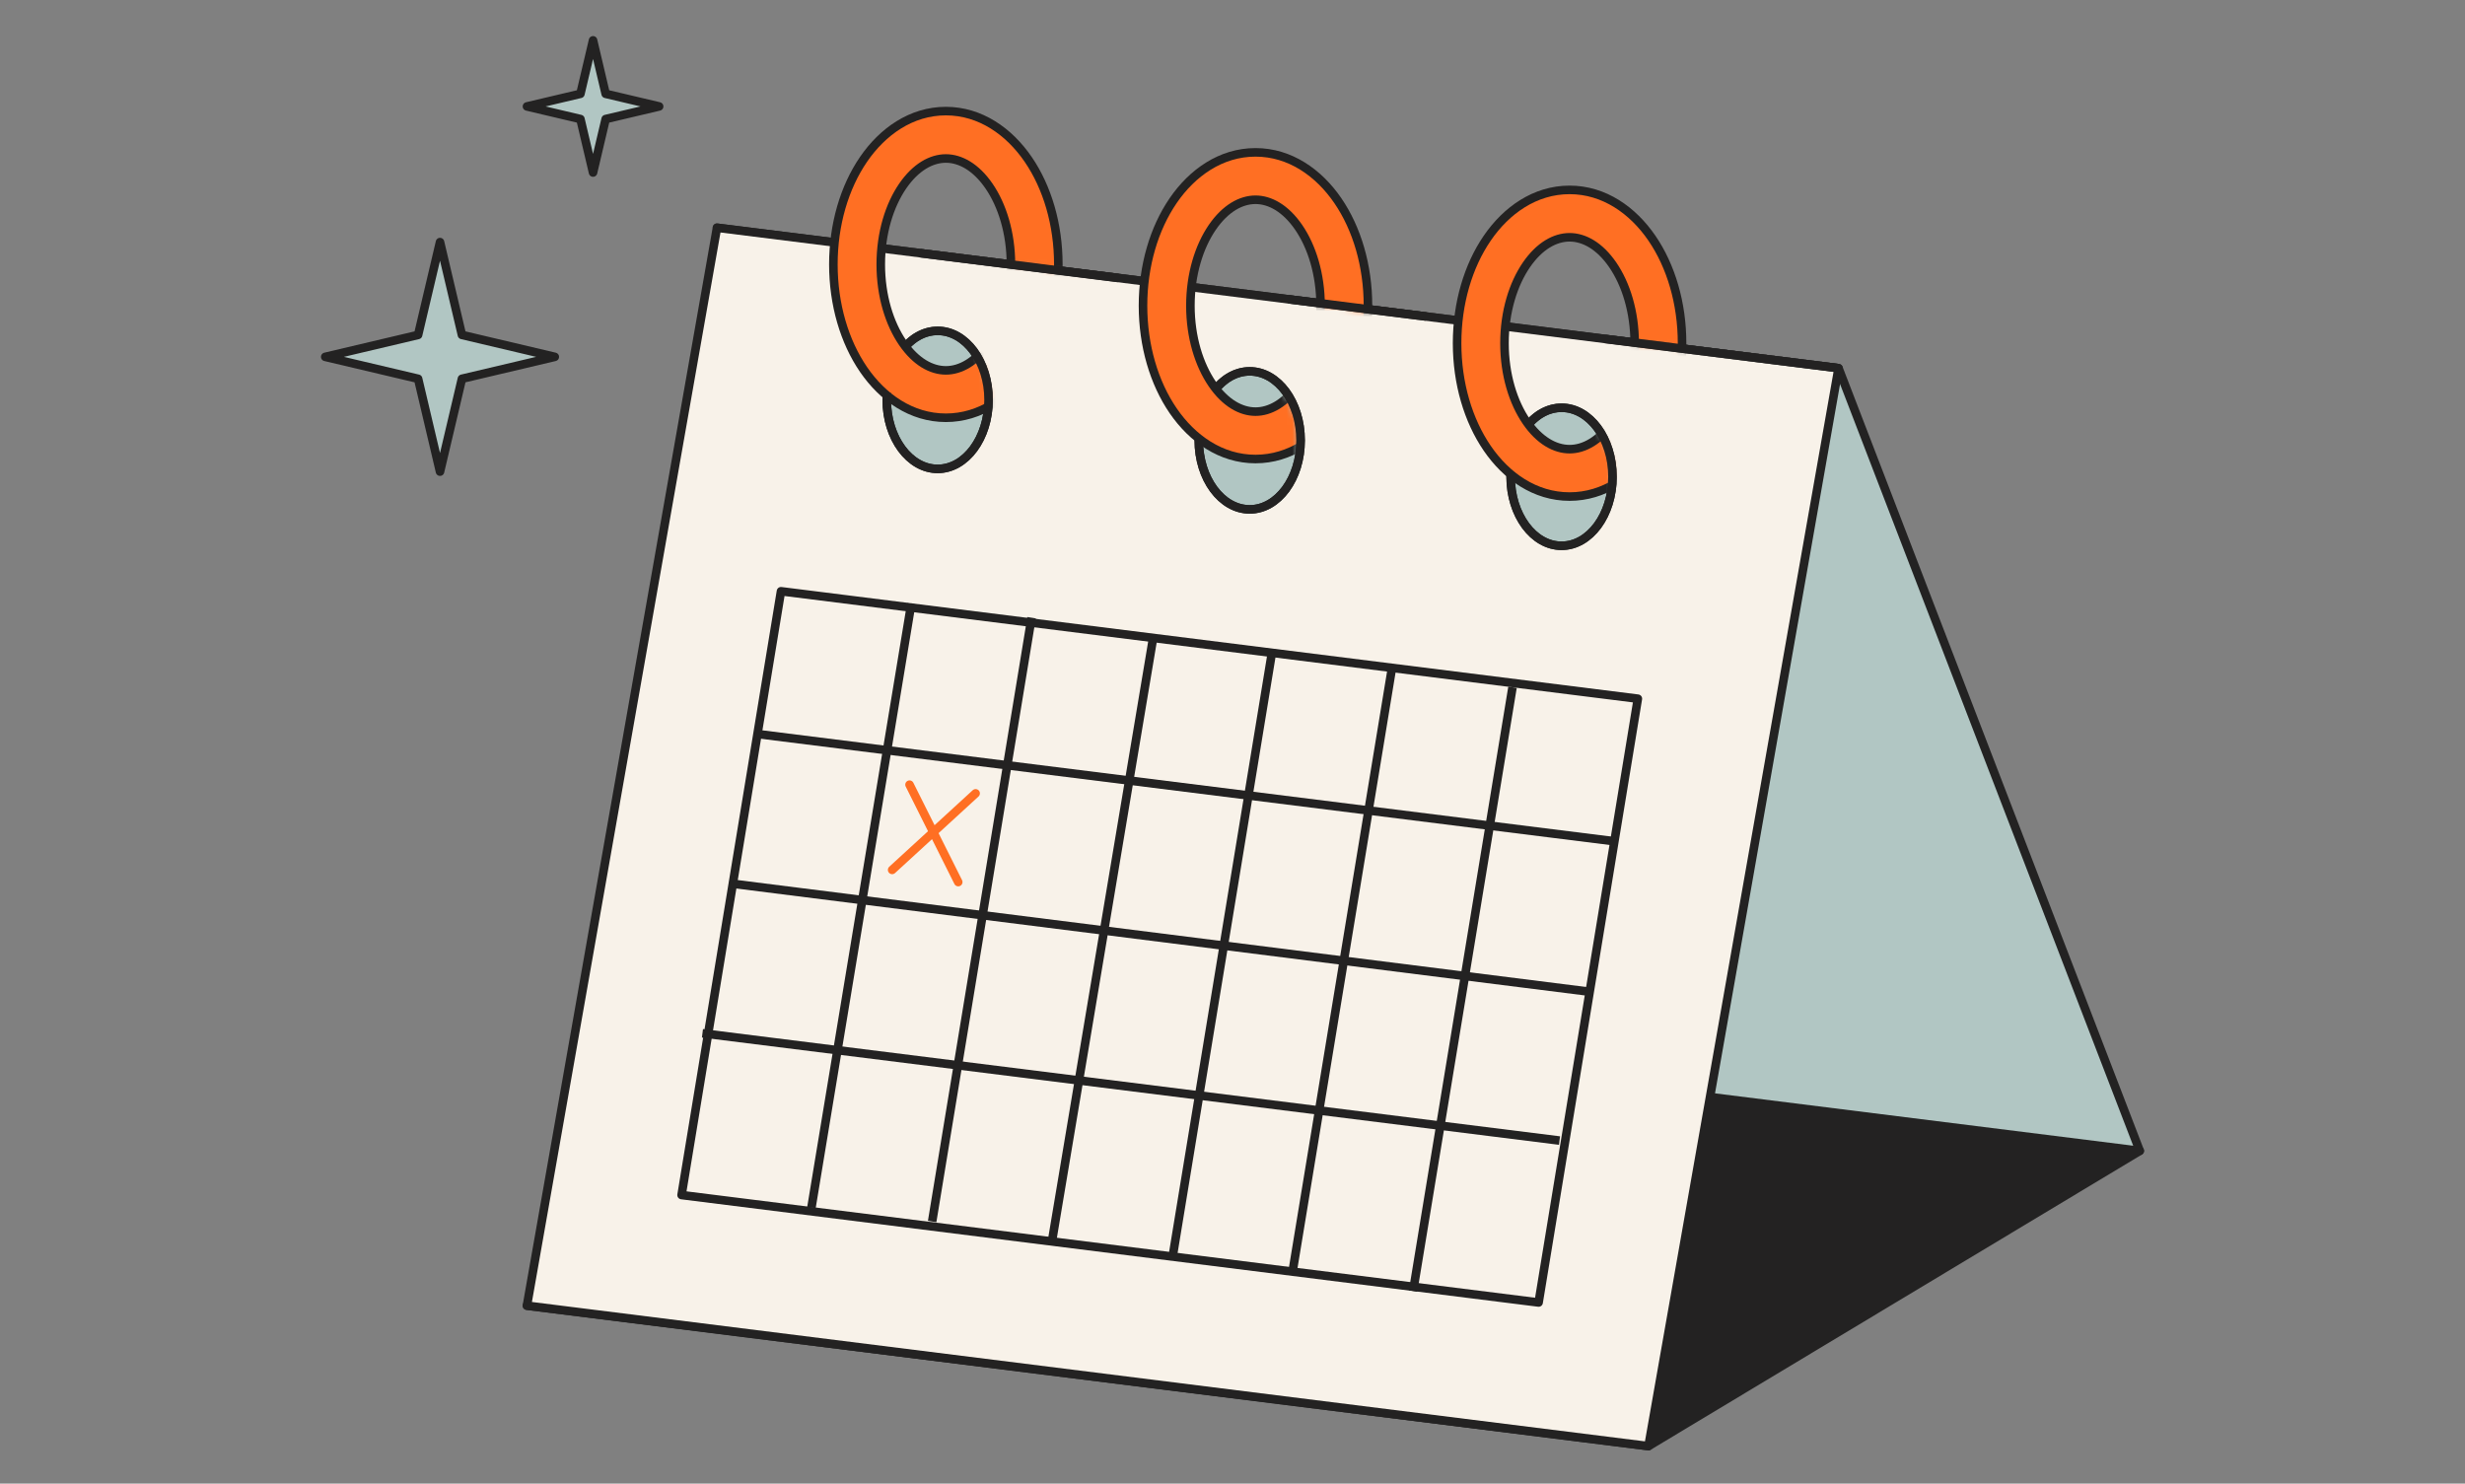 <svg width="432" height="260" viewBox="0 0 432 260" fill="none" xmlns="http://www.w3.org/2000/svg">
<rect x="0" y="0" width="432" height="260" fill="#808080" stroke="none"/>
<g clip-path="url(#clip0_20882_169644)">
<path d="M374.999 201.68L288.899 253.425L92.346 228.811L178.446 177.065L374.999 201.68Z" fill="#232222" stroke="#232222" stroke-width="1.5" stroke-linejoin="round"/>
<path d="M375 201.681L178.446 177.067L125.655 39.908L322.208 64.522L375 201.681Z" fill="#B1C6C3" stroke="#232222" stroke-width="1.5" stroke-linejoin="round"/>
<path d="M288.899 253.426L92.346 228.812L125.655 39.908L322.208 64.522L288.899 253.426Z" fill="#F8F2E9" stroke="#232222" stroke-width="1.5" stroke-linejoin="round"/>
<path d="M164.327 82.169C169.256 82.169 173.251 76.754 173.251 70.074C173.251 63.394 169.256 57.98 164.327 57.98C159.399 57.98 155.403 63.394 155.403 70.074C155.403 76.754 159.399 82.169 164.327 82.169Z" fill="#B1C6C3" stroke="#232222" stroke-width="1.5" stroke-linejoin="round"/>
<path d="M219.014 89.267C223.942 89.267 227.938 83.852 227.938 77.173C227.938 70.493 223.942 65.078 219.014 65.078C214.085 65.078 210.09 70.493 210.09 77.173C210.09 83.852 214.085 89.267 219.014 89.267Z" fill="#B1C6C3" stroke="#232222" stroke-width="1.5" stroke-linejoin="round"/>
<path d="M273.669 95.645C278.597 95.645 282.593 90.23 282.593 83.551C282.593 76.871 278.597 71.456 273.669 71.456C268.74 71.456 264.745 76.871 264.745 83.551C264.745 90.23 268.74 95.645 273.669 95.645Z" fill="#B1C6C3" stroke="#232222" stroke-width="1.5" stroke-linejoin="round"/>
<mask id="mask0_20882_169644" style="mask-type:luminance" maskUnits="userSpaceOnUse" x="125" y="6" width="65" height="80">
<path d="M164.326 82.167C169.262 82.167 173.25 76.741 173.25 70.073C173.25 63.405 169.262 57.978 164.326 57.978L165.764 44.903L189.692 47.878V6.036H125.656V85.305L164.326 82.167Z" fill="white"/>
</mask>
<g mask="url(#mask0_20882_169644)">
<path d="M165.765 19.469C171.828 19.469 176.859 23.06 180.193 27.929C183.54 32.816 185.477 39.338 185.478 46.34C185.478 53.342 183.54 59.864 180.193 64.751C176.859 69.62 171.828 73.212 165.765 73.212C159.701 73.212 154.671 69.62 151.336 64.751C147.989 59.864 146.052 53.342 146.052 46.34C146.052 39.338 147.989 32.816 151.336 27.929C154.671 23.06 159.701 19.469 165.765 19.469ZM165.765 27.775C163.24 27.775 160.488 29.265 158.188 32.623C155.904 35.958 154.358 40.795 154.358 46.34C154.358 51.885 155.904 56.722 158.188 60.058C160.488 63.416 163.24 64.905 165.765 64.905C168.289 64.905 171.04 63.416 173.34 60.058C175.624 56.722 177.171 51.885 177.171 46.34C177.171 40.795 175.624 35.958 173.34 32.623C171.04 29.265 168.289 27.776 165.765 27.775Z" fill="#FF6F23" stroke="#232222" stroke-width="1.5" stroke-miterlimit="10"/>
</g>
<mask id="mask1_20882_169644" style="mask-type:luminance" maskUnits="userSpaceOnUse" x="179" y="13" width="65" height="80">
<path d="M218.589 89.407C223.525 89.407 227.513 83.982 227.513 77.313C227.513 70.645 223.525 65.218 218.589 65.218L220.027 52.143L243.987 55.118V13.276H179.919V92.513L218.589 89.407Z" fill="white"/>
</mask>
<g mask="url(#mask1_20882_169644)">
<path d="M220.029 26.699C226.093 26.699 231.123 30.29 234.458 35.159C237.805 40.046 239.742 46.568 239.742 53.57C239.742 60.572 237.805 67.094 234.458 71.981C231.123 76.851 226.093 80.442 220.029 80.442C213.966 80.442 208.935 76.851 205.601 71.981C202.253 67.094 200.316 60.572 200.316 53.57C200.316 46.568 202.253 40.046 205.601 35.159C208.935 30.29 213.966 26.699 220.029 26.699ZM220.029 35.006C217.505 35.006 214.753 36.495 212.453 39.853C210.169 43.188 208.623 48.026 208.623 53.57C208.623 59.115 210.169 63.953 212.453 67.288C214.753 70.646 217.505 72.136 220.029 72.136C222.554 72.136 225.305 70.646 227.604 67.288C229.889 63.953 231.436 59.115 231.436 53.57C231.435 48.025 229.889 43.188 227.604 39.853C225.305 36.495 222.554 35.006 220.029 35.006Z" fill="#FF6F23" stroke="#232222" stroke-width="1.5" stroke-miterlimit="10"/>
</g>
<mask id="mask2_20882_169644" style="mask-type:luminance" maskUnits="userSpaceOnUse" x="234" y="19" width="66" height="81">
<path d="M273.635 95.975C278.571 95.975 282.591 90.548 282.591 83.879C282.591 77.211 278.571 71.786 273.635 71.786L275.073 58.711L299.033 61.718V19.876H234.965V99.113L273.635 95.975Z" fill="white"/>
</mask>
<g mask="url(#mask2_20882_169644)">
<path d="M275.074 33.277C281.138 33.277 286.168 36.868 289.503 41.737C292.85 46.624 294.787 53.147 294.787 60.148C294.787 67.15 292.85 73.672 289.503 78.56C286.168 83.429 281.138 87.02 275.074 87.02C269.01 87.02 263.98 83.429 260.646 78.56C257.298 73.672 255.361 67.15 255.361 60.148C255.361 53.147 257.298 46.624 260.646 41.737C263.98 36.868 269.011 33.277 275.074 33.277ZM275.074 41.584C272.549 41.584 269.798 43.073 267.498 46.432C265.214 49.767 263.668 54.604 263.668 60.148C263.668 65.694 265.214 70.531 267.498 73.866C269.798 77.224 272.549 78.714 275.074 78.714C277.599 78.714 280.349 77.224 282.649 73.866C284.934 70.531 286.48 65.694 286.48 60.148C286.48 54.603 284.934 49.767 282.649 46.432C280.349 43.074 277.599 41.584 275.074 41.584Z" fill="#FF6F23" stroke="#232222" stroke-width="1.5" stroke-miterlimit="10"/>
</g>
<path d="M269.649 228.255L119.447 209.426L136.87 103.615L287.039 122.444L269.649 228.255Z" fill="#F8F2E9" stroke="#232222" stroke-width="1.5" stroke-linejoin="round"/>
<path d="M158.476 60.942C160.042 59.097 162.088 57.98 164.327 57.98C169.256 57.98 173.251 63.394 173.251 70.074C173.251 76.754 169.256 82.169 164.327 82.169C159.399 82.169 155.403 76.754 155.403 70.074C155.403 69.656 155.419 69.243 155.45 68.835" stroke="#232222" stroke-width="1.5" stroke-linejoin="round"/>
<path d="M210.09 77.173C210.09 83.852 214.085 89.267 219.014 89.267C223.942 89.267 227.938 83.852 227.938 77.173C227.938 70.493 223.942 65.078 219.014 65.078C216.71 65.078 214.61 66.261 213.027 68.204" stroke="#232222" stroke-width="1.5" stroke-linejoin="round"/>
<path d="M267.852 74.379C269.414 72.557 271.447 71.456 273.669 71.456C278.597 71.456 282.593 76.871 282.593 83.551C282.593 90.23 278.597 95.645 273.669 95.645C268.74 95.645 264.745 90.23 264.745 83.551C264.745 83.279 264.752 83.01 264.765 82.743" stroke="#232222" stroke-width="1.5" stroke-linejoin="round"/>
<path d="M123.107 181.083L273.309 199.879" stroke="#232222" stroke-width="1.5" stroke-linejoin="round"/>
<path d="M133.173 128.687L283.374 147.482" stroke="#232222" stroke-width="1.5" stroke-linejoin="round"/>
<path d="M127.817 154.798L278.374 173.769" stroke="#232222" stroke-width="1.5" stroke-linejoin="round"/>
<path d="M159.706 105.815L142.207 211.624" stroke="#232222" stroke-width="1.5" stroke-linejoin="round"/>
<path d="M180.786 108.254L163.363 214.065" stroke="#232222" stroke-width="1.5" stroke-linejoin="round"/>
<path d="M202.067 111.91L184.391 217.357" stroke="#232222" stroke-width="1.5" stroke-linejoin="round"/>
<path d="M222.913 114.349L205.523 220.16" stroke="#232222" stroke-width="1.5" stroke-linejoin="round"/>
<path d="M243.994 116.786L226.571 222.597" stroke="#232222" stroke-width="1.5" stroke-linejoin="round"/>
<path d="M265.073 120.443L247.65 226.255" stroke="#232222" stroke-width="1.5" stroke-linejoin="round"/>
<path d="M322.209 64.521L281.304 59.398M161.229 44.361L195.971 48.712M225.838 52.452L249.931 55.469" stroke="#232222" stroke-width="1.5" stroke-linejoin="round"/>
<path d="M103.933 7.072L106.144 16.441L115.514 18.652L106.144 20.863L103.933 30.234L101.722 20.863L92.353 18.652L101.722 16.441L103.933 7.072Z" fill="#B1C6C3" stroke="#232222" stroke-width="1.5" stroke-miterlimit="10" stroke-linejoin="round"/>
<path d="M77.114 42.425L80.954 58.696L97.228 62.537L80.954 66.377L77.114 82.653L73.274 66.377L57 62.537L73.274 58.696L77.114 42.425Z" fill="#B1C6C3" stroke="#232222" stroke-width="1.5" stroke-miterlimit="10" stroke-linejoin="round"/>
<path d="M159.399 137.511L167.933 154.577" stroke="#FF6F23" stroke-width="1.5" stroke-linecap="round"/>
<path d="M156.352 152.444L170.98 139.034" stroke="#FF6F23" stroke-width="1.5" stroke-linecap="round"/>
</g>
<defs>
<clipPath id="clip0_20882_169644">
<rect width="432" height="260" fill="white"/>
</clipPath>
</defs>
</svg>
